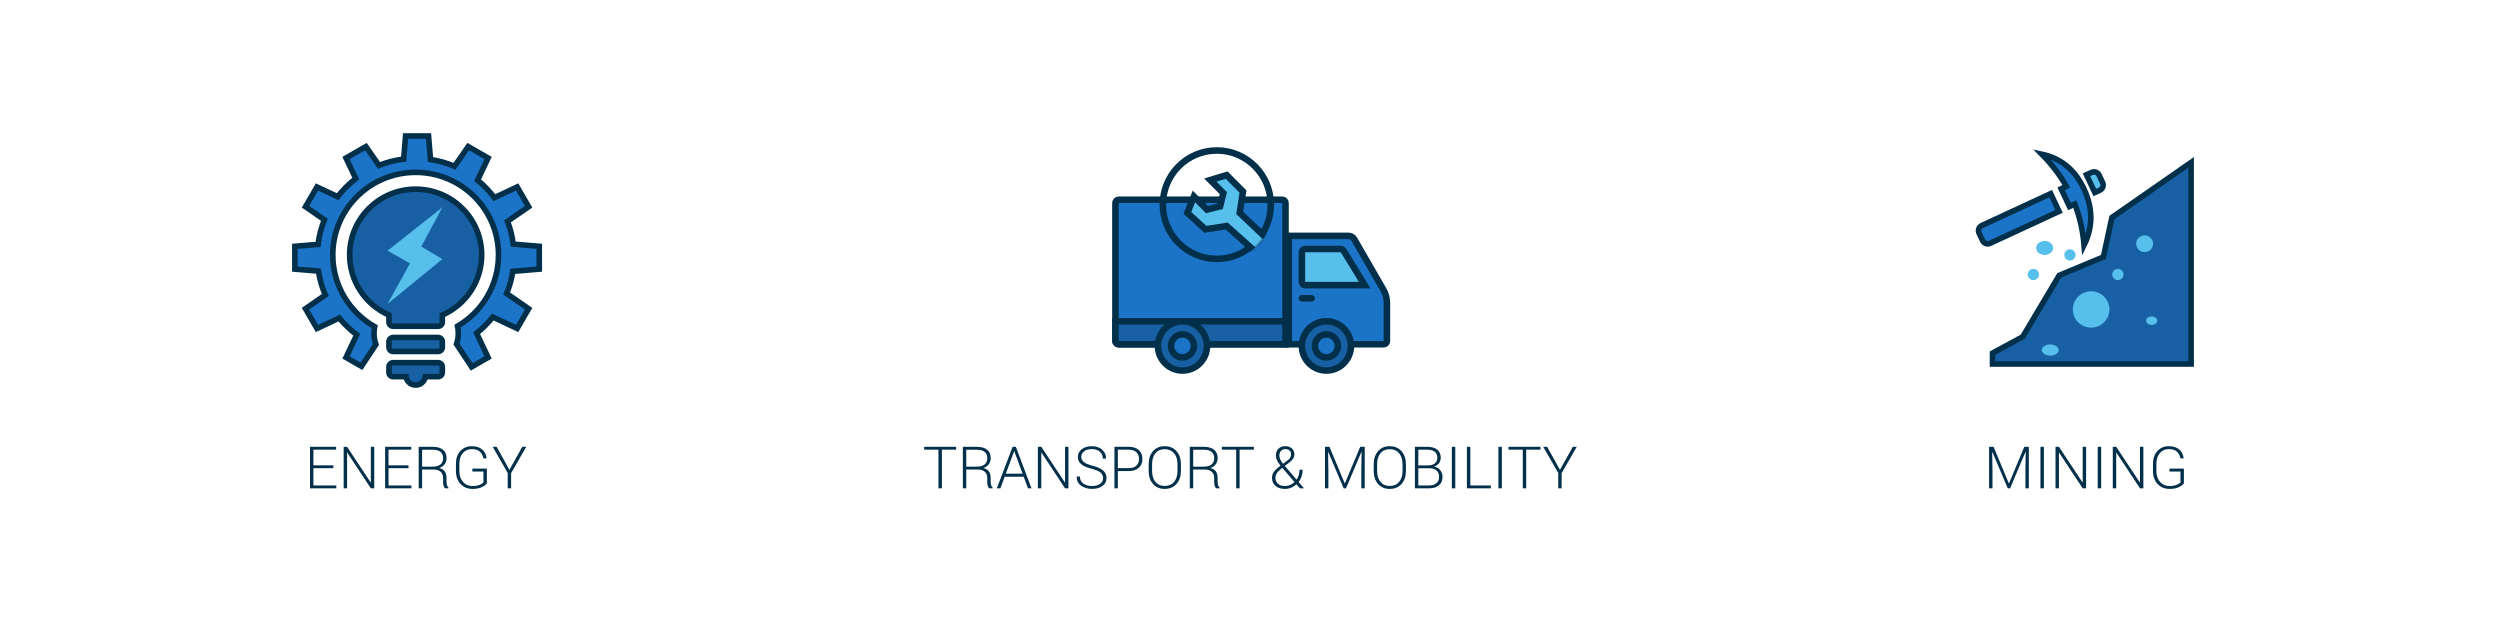 <?xml version="1.0" encoding="UTF-8"?>
<svg width="1070px" height="265px" viewBox="0 0 1070 265" version="1.1" xmlns="http://www.w3.org/2000/svg" xmlns:xlink="http://www.w3.org/1999/xlink">
    <title>footprint-3</title>
    <defs>
        <ellipse id="path-1" cx="24.5" cy="24.601" rx="24.5" ry="24.601"></ellipse>
    </defs>
    <g id="footprint-3" stroke="none" stroke-width="1" fill="none" fill-rule="evenodd">
        <path d="M143.936,209 L143.936,207.767 L134.134,207.767 L134.134,200.394 L142.691,200.394 L142.691,199.149 L134.134,199.149 L134.134,192.472 L143.875,192.472 L143.875,191.227 L132.681,191.227 L132.681,209 L143.936,209 Z M148.551,209 L148.551,193.729 L148.624,193.717 L158.719,209 L160.172,209 L160.172,191.227 L158.719,191.227 L158.719,206.473 L158.646,206.485 L148.551,191.227 L147.086,191.227 L147.086,209 L148.551,209 Z M176.09,209 L176.09,207.767 L166.287,207.767 L166.287,200.394 L174.844,200.394 L174.844,199.149 L166.287,199.149 L166.287,192.472 L176.029,192.472 L176.029,191.227 L164.835,191.227 L164.835,209 L176.09,209 Z M180.655,209 L180.655,200.968 L185.635,200.968 C186.897,200.968 187.88,201.283 188.583,201.914 C189.287,202.545 189.639,203.405 189.639,204.496 L189.639,204.496 L189.639,206.119 C189.639,206.689 189.7,207.238 189.823,207.767 C189.945,208.296 190.156,208.707 190.457,209 L190.457,209 L191.947,209 L191.947,208.707 C191.645,208.43 191.43,208.072 191.3,207.633 C191.169,207.193 191.104,206.697 191.104,206.144 L191.104,206.144 L191.104,204.471 C191.104,203.397 190.862,202.504 190.378,201.792 C189.894,201.08 189.102,200.585 188.004,200.309 C188.997,199.967 189.766,199.424 190.311,198.679 C190.856,197.934 191.129,197.09 191.129,196.146 C191.129,194.543 190.62,193.324 189.603,192.49 C188.586,191.656 187.125,191.239 185.22,191.239 L185.22,191.239 L179.202,191.239 L179.202,209 L180.655,209 Z M185.037,199.723 L180.655,199.723 L180.655,192.484 L185.22,192.484 C186.71,192.484 187.823,192.799 188.559,193.43 C189.296,194.061 189.664,194.962 189.664,196.134 C189.664,197.232 189.294,198.105 188.553,198.752 C187.812,199.399 186.641,199.723 185.037,199.723 L185.037,199.723 Z M202.213,209.256 C203.816,209.256 205.144,209.006 206.198,208.506 C207.252,208.005 207.978,207.466 208.377,206.888 L208.377,206.888 L208.377,200.565 L202.188,200.565 L202.188,201.81 L206.912,201.81 L206.912,206.449 C206.611,206.839 206.048,207.199 205.222,207.529 C204.396,207.859 203.393,208.023 202.213,208.023 C200.544,208.023 199.193,207.429 198.16,206.241 C197.126,205.053 196.61,203.531 196.61,201.676 L196.61,201.676 L196.61,198.392 C196.61,196.585 197.096,195.104 198.068,193.949 C199.041,192.793 200.325,192.215 201.92,192.215 C203.45,192.215 204.609,192.584 205.399,193.32 C206.188,194.057 206.689,195.019 206.9,196.207 L206.9,196.207 L208.255,196.207 L208.28,196.134 C208.109,194.604 207.484,193.361 206.406,192.405 C205.327,191.448 203.832,190.97 201.92,190.97 C199.918,190.97 198.288,191.662 197.031,193.045 C195.773,194.429 195.145,196.219 195.145,198.417 L195.145,198.417 L195.145,201.676 C195.145,203.914 195.806,205.737 197.128,207.145 C198.451,208.552 200.146,209.256 202.213,209.256 Z M218.753,209 L218.753,202.506 L225.235,191.227 L223.538,191.227 L218.033,201.102 L212.564,191.227 L210.867,191.227 L217.301,202.42 L217.301,209 L218.753,209 Z" id="ENERGY" fill="#02304A" fill-rule="nonzero"></path>
        <path d="M403.13,209 L403.13,192.472 L409.246,192.472 L409.246,191.227 L395.549,191.227 L395.549,192.472 L401.665,192.472 L401.665,209 L403.13,209 Z M413.555,209 L413.555,200.968 L418.535,200.968 C419.797,200.968 420.779,201.283 421.483,201.914 C422.187,202.545 422.539,203.405 422.539,204.496 L422.539,204.496 L422.539,206.119 C422.539,206.689 422.6,207.238 422.722,207.767 C422.844,208.296 423.056,208.707 423.357,209 L423.357,209 L424.846,209 L424.846,208.707 C424.545,208.43 424.329,208.072 424.199,207.633 C424.069,207.193 424.004,206.697 424.004,206.144 L424.004,206.144 L424.004,204.471 C424.004,203.397 423.762,202.504 423.278,201.792 C422.793,201.08 422.002,200.585 420.903,200.309 C421.896,199.967 422.665,199.424 423.21,198.679 C423.756,197.934 424.028,197.09 424.028,196.146 C424.028,194.543 423.52,193.324 422.502,192.49 C421.485,191.656 420.024,191.239 418.12,191.239 L418.12,191.239 L412.102,191.239 L412.102,209 L413.555,209 Z M417.937,199.723 L413.555,199.723 L413.555,192.484 L418.12,192.484 C419.609,192.484 420.722,192.799 421.459,193.43 C422.195,194.061 422.563,194.962 422.563,196.134 C422.563,197.232 422.193,198.105 421.453,198.752 C420.712,199.399 419.54,199.723 417.937,199.723 L417.937,199.723 Z M428.167,209 L429.998,204.044 L438.14,204.044 L439.971,209 L441.484,209 L434.783,191.227 L433.403,191.227 L426.653,209 L428.167,209 Z M437.664,202.738 L430.486,202.738 L434.05,193.119 L434.124,193.119 L437.664,202.738 Z M445.671,209 L445.671,193.729 L445.745,193.717 L455.84,209 L457.292,209 L457.292,191.227 L455.84,191.227 L455.84,206.473 L455.767,206.485 L445.671,191.227 L444.207,191.227 L444.207,209 L445.671,209 Z M467.412,209.256 C469.211,209.256 470.69,208.837 471.849,207.999 C473.009,207.161 473.589,206.034 473.589,204.618 C473.589,203.259 473.09,202.164 472.094,201.334 C471.097,200.504 469.642,199.845 467.729,199.356 C465.915,198.901 464.637,198.374 463.896,197.776 C463.156,197.177 462.786,196.431 462.786,195.536 C462.786,194.592 463.186,193.802 463.988,193.167 C464.79,192.533 465.903,192.215 467.327,192.215 C468.767,192.215 469.908,192.598 470.751,193.363 C471.593,194.128 472.014,195.104 472.014,196.292 L472.014,196.292 L473.357,196.292 L473.394,196.219 C473.426,194.754 472.881,193.513 471.758,192.496 C470.635,191.479 469.158,190.97 467.327,190.97 C465.569,190.97 464.13,191.397 463.011,192.252 C461.892,193.106 461.333,194.213 461.333,195.572 C461.333,196.899 461.833,197.953 462.834,198.734 C463.835,199.515 465.308,200.15 467.253,200.638 C469.052,201.11 470.313,201.653 471.038,202.268 C471.762,202.882 472.124,203.674 472.124,204.642 C472.124,205.659 471.691,206.477 470.824,207.096 C469.957,207.714 468.82,208.023 467.412,208.023 C466.012,208.023 464.796,207.69 463.762,207.022 C462.729,206.355 462.212,205.33 462.212,203.946 L462.212,203.946 L460.869,203.946 L460.845,204.02 C460.804,205.729 461.445,207.029 462.767,207.92 C464.09,208.811 465.638,209.256 467.412,209.256 Z M478.435,209 L478.435,201.615 L483.098,201.615 C484.962,201.615 486.404,201.143 487.426,200.199 C488.447,199.255 488.958,197.993 488.958,196.415 C488.958,194.852 488.447,193.597 487.426,192.649 C486.404,191.701 484.962,191.227 483.098,191.227 L483.098,191.227 L476.982,191.227 L476.982,209 L478.435,209 Z M483.098,200.37 L478.435,200.37 L478.435,192.472 L483.098,192.472 C484.571,192.472 485.674,192.848 486.406,193.601 C487.139,194.354 487.505,195.3 487.505,196.439 C487.505,197.57 487.137,198.508 486.4,199.253 C485.664,199.997 484.563,200.37 483.098,200.37 L483.098,200.37 Z M498.479,209.256 C500.595,209.256 502.281,208.548 503.539,207.132 C504.796,205.716 505.425,203.861 505.425,201.566 L505.425,201.566 L505.425,198.673 C505.425,196.386 504.794,194.531 503.533,193.106 C502.271,191.682 500.583,190.97 498.467,190.97 C496.383,190.97 494.723,191.682 493.486,193.106 C492.249,194.531 491.631,196.386 491.631,198.673 L491.631,198.673 L491.631,201.566 C491.631,203.861 492.251,205.716 493.492,207.132 C494.733,208.548 496.396,209.256 498.479,209.256 Z M498.479,207.987 C496.786,207.987 495.466,207.401 494.518,206.229 C493.57,205.057 493.096,203.503 493.096,201.566 L493.096,201.566 L493.096,198.648 C493.096,196.728 493.568,195.182 494.512,194.01 C495.456,192.838 496.774,192.252 498.467,192.252 C500.192,192.252 501.541,192.838 502.513,194.01 C503.486,195.182 503.972,196.728 503.972,198.648 L503.972,198.648 L503.972,201.566 C503.972,203.511 503.49,205.067 502.526,206.235 C501.561,207.403 500.212,207.987 498.479,207.987 Z M510.686,209 L510.686,200.968 L515.667,200.968 C516.928,200.968 517.911,201.283 518.615,201.914 C519.318,202.545 519.67,203.405 519.67,204.496 L519.67,204.496 L519.67,206.119 C519.67,206.689 519.731,207.238 519.854,207.767 C519.976,208.296 520.187,208.707 520.488,209 L520.488,209 L521.978,209 L521.978,208.707 C521.676,208.43 521.461,208.072 521.331,207.633 C521.2,207.193 521.135,206.697 521.135,206.144 L521.135,206.144 L521.135,204.471 C521.135,203.397 520.893,202.504 520.409,201.792 C519.925,201.08 519.133,200.585 518.035,200.309 C519.028,199.967 519.797,199.424 520.342,198.679 C520.887,197.934 521.16,197.09 521.16,196.146 C521.16,194.543 520.651,193.324 519.634,192.49 C518.617,191.656 517.156,191.239 515.251,191.239 L515.251,191.239 L509.233,191.239 L509.233,209 L510.686,209 Z M515.068,199.723 L510.686,199.723 L510.686,192.484 L515.251,192.484 C516.741,192.484 517.854,192.799 518.59,193.43 C519.327,194.061 519.695,194.962 519.695,196.134 C519.695,197.232 519.325,198.105 518.584,198.752 C517.843,199.399 516.672,199.723 515.068,199.723 L515.068,199.723 Z M530.547,209 L530.547,192.472 L536.663,192.472 L536.663,191.227 L522.966,191.227 L522.966,192.472 L529.082,192.472 L529.082,209 L530.547,209 Z M549.944,209.256 C550.896,209.256 551.783,209.085 552.605,208.744 C553.427,208.402 554.184,207.914 554.875,207.279 L554.875,207.279 L556.365,209 L558.037,209 L558.062,208.939 L555.803,206.302 C556.365,205.594 556.794,204.803 557.091,203.928 C557.388,203.053 557.537,202.095 557.537,201.053 L557.537,201.053 L556.194,201.053 C556.194,201.867 556.084,202.632 555.864,203.348 C555.645,204.064 555.335,204.711 554.937,205.289 L554.937,205.289 L549.907,199.417 L551.848,197.928 C552.54,197.399 553.069,196.87 553.435,196.341 C553.801,195.812 553.984,195.182 553.984,194.449 C553.984,193.448 553.641,192.618 552.953,191.959 C552.265,191.3 551.335,190.97 550.164,190.97 C548.902,190.97 547.909,191.32 547.185,192.02 C546.461,192.72 546.099,193.713 546.099,194.999 C546.099,195.707 546.257,196.396 546.575,197.068 C546.892,197.739 547.38,198.482 548.04,199.295 L548.04,199.295 L547.856,199.43 C546.742,200.243 545.889,201.043 545.299,201.828 C544.709,202.614 544.414,203.495 544.414,204.471 C544.414,205.92 544.91,207.079 545.903,207.95 C546.896,208.821 548.243,209.256 549.944,209.256 Z M549.126,198.49 C548.597,197.839 548.204,197.224 547.948,196.646 C547.692,196.069 547.563,195.511 547.563,194.974 C547.563,194.193 547.789,193.538 548.241,193.009 C548.693,192.48 549.333,192.215 550.164,192.215 C550.929,192.215 551.525,192.427 551.952,192.85 C552.379,193.273 552.593,193.806 552.593,194.449 C552.593,194.905 552.493,195.332 552.294,195.731 C552.094,196.13 551.759,196.512 551.287,196.878 L551.287,196.878 L549.126,198.49 Z M549.944,208.023 C548.625,208.023 547.618,207.684 546.923,207.004 C546.227,206.325 545.879,205.48 545.879,204.471 C545.879,203.95 546.04,203.381 546.361,202.762 C546.683,202.144 547.315,201.452 548.259,200.687 L548.259,200.687 L548.833,200.248 C548.849,200.28 548.872,200.311 548.9,200.339 L548.9,200.339 L549.004,200.443 L554.058,206.327 C553.488,206.872 552.847,207.291 552.135,207.584 C551.423,207.877 550.693,208.023 549.944,208.023 Z M568.547,209 L568.547,201.151 L568.413,193.436 L568.486,193.424 L575.078,209 L576.091,209 L582.695,193.351 L582.769,193.375 L582.646,201.151 L582.646,209 L584.099,209 L584.099,191.227 L582.17,191.227 L575.615,206.876 L575.542,206.876 L569.011,191.227 L567.095,191.227 L567.095,209 L568.547,209 Z M594.792,209.256 C596.908,209.256 598.595,208.548 599.852,207.132 C601.11,205.716 601.738,203.861 601.738,201.566 L601.738,201.566 L601.738,198.673 C601.738,196.386 601.108,194.531 599.846,193.106 C598.585,191.682 596.896,190.97 594.78,190.97 C592.697,190.97 591.037,191.682 589.8,193.106 C588.563,194.531 587.944,196.386 587.944,198.673 L587.944,198.673 L587.944,201.566 C587.944,203.861 588.565,205.716 589.806,207.132 C591.047,208.548 592.709,209.256 594.792,209.256 Z M594.792,207.987 C593.1,207.987 591.779,207.401 590.831,206.229 C589.883,205.057 589.409,203.503 589.409,201.566 L589.409,201.566 L589.409,198.648 C589.409,196.728 589.881,195.182 590.825,194.01 C591.769,192.838 593.088,192.252 594.78,192.252 C596.506,192.252 597.854,192.838 598.827,194.01 C599.799,195.182 600.286,196.728 600.286,198.648 L600.286,198.648 L600.286,201.566 C600.286,203.511 599.803,205.067 598.839,206.235 C597.875,207.403 596.526,207.987 594.792,207.987 Z M611.724,209 C613.449,209 614.826,208.573 615.856,207.718 C616.885,206.864 617.4,205.643 617.4,204.056 C617.4,202.982 617.062,202.034 616.387,201.212 C615.711,200.39 614.832,199.881 613.75,199.686 C614.637,199.426 615.339,198.958 615.856,198.282 C616.372,197.607 616.631,196.813 616.631,195.902 C616.631,194.339 616.116,193.17 615.087,192.392 C614.057,191.615 612.619,191.227 610.771,191.227 L610.771,191.227 L605.583,191.227 L605.583,209 L611.724,209 Z M611.125,199.198 L607.036,199.198 L607.036,192.472 L610.771,192.472 C612.204,192.472 613.294,192.754 614.043,193.32 C614.792,193.886 615.166,194.73 615.166,195.853 C615.166,196.952 614.814,197.784 614.11,198.349 C613.406,198.915 612.411,199.198 611.125,199.198 L611.125,199.198 Z M611.724,207.767 L607.036,207.767 L607.036,200.431 L611.956,200.431 C613.25,200.431 614.236,200.772 614.916,201.456 C615.595,202.14 615.935,203.014 615.935,204.081 C615.935,205.244 615.561,206.15 614.812,206.797 C614.063,207.444 613.034,207.767 611.724,207.767 L611.724,207.767 Z M622.856,209 L622.856,191.227 L621.392,191.227 L621.392,209 L622.856,209 Z M638.091,209 L638.091,207.767 L629.302,207.767 L629.302,191.227 L627.837,191.227 L627.837,209 L638.091,209 Z M642.791,209 L642.791,191.227 L641.326,191.227 L641.326,209 L642.791,209 Z M653.215,209 L653.215,192.472 L659.331,192.472 L659.331,191.227 L645.635,191.227 L645.635,192.472 L651.75,192.472 L651.75,209 L653.215,209 Z M668.376,209 L668.376,202.506 L674.858,191.227 L673.162,191.227 L667.656,201.102 L662.188,191.227 L660.491,191.227 L666.924,202.42 L666.924,209 L668.376,209 Z" id="TRANSPORT&amp;MOBILITY" fill="#02304A" fill-rule="nonzero"></path>
        <g id="Group-13" transform="translate(476, 63)">
            <g id="Group-10" transform="translate(0, 21.087)" stroke="#02304A" stroke-width="2.8">
                <path d="M101.173,16.864 C101.674,16.864 102.155,16.997 102.574,17.239 C102.993,17.481 103.349,17.832 103.599,18.265 L103.599,18.265 L116.103,39.952 C117.084,41.653 117.6,43.582 117.6,45.546 L117.6,45.546 L117.6,61.867 C117.6,62.253 117.443,62.603 117.19,62.857 C116.937,63.11 116.587,63.267 116.2,63.267 L116.2,63.267 L75.6,63.267 L75.6,16.864 Z" id="Rectangle" fill="#1B74C7"></path>
                <path d="M72.8,1.4 C73.187,1.4 73.537,1.557 73.79,1.81 C74.043,2.063 74.2,2.413 74.2,2.8 L74.2,2.8 L74.2,63.267 L2.8,63.267 C2.413,63.267 2.063,63.11 1.81,62.857 C1.557,62.603 1.4,62.253 1.4,61.867 L1.4,61.867 L1.4,2.8 C1.4,2.413 1.557,2.063 1.81,1.81 C2.063,1.557 2.413,1.4 2.8,1.4 L2.8,1.4 Z" id="Rectangle" fill="#1B74C7"></path>
                <path d="M74.2,53.414 L74.2,63.267 L2.8,63.267 C2.413,63.267 2.063,63.11 1.81,62.857 C1.557,62.603 1.4,62.253 1.4,61.867 L1.4,61.867 L1.4,53.414 L74.2,53.414 Z" id="Rectangle" fill="#1760A4"></path>
                <path d="M97.832,22.487 C98.319,22.487 98.771,22.74 99.026,23.155 L99.026,23.155 L108.1,37.962 L82.6,37.962 C82.213,37.962 81.863,37.806 81.61,37.552 C81.357,37.299 81.2,36.949 81.2,36.562 L81.2,36.562 L81.2,23.887 C81.2,23.5 81.357,23.15 81.61,22.897 C81.863,22.644 82.213,22.487 82.6,22.487 L82.6,22.487 Z" id="Rectangle" fill="#57BFEC"></path>
            </g>
            <g id="Path-660" transform="translate(20.3, 0)">
                <mask id="mask-2" fill="white">
                    <use xlink:href="#path-1"></use>
                </mask>
                <ellipse stroke="#02304A" stroke-width="2.8" cx="24.5" cy="24.601" rx="23.1" ry="23.201"></ellipse>
                <polygon stroke="#02304A" stroke-width="2.8" fill="#57BFEC" mask="url(#mask-2)" points="41.3 44.986 28.7 33.739 19.6 35.145 11.9 28.116 14.7 21.087 20.3 26.71 25.9 25.304 27.3 19.681 21.7 14.058 28.7 11.949 35.7 18.978 34.3 28.116 46.2 39.362"></polygon>
            </g>
            <g id="Group-11" transform="translate(18.2, 73.101)" stroke="#02304A" stroke-width="2.8">
                <ellipse id="Oval" fill="#1760A4" cx="11.9" cy="11.949" rx="10.5" ry="10.549"></ellipse>
                <ellipse id="Oval" fill="#1B74C7" cx="11.9" cy="11.949" rx="4.9" ry="4.926"></ellipse>
            </g>
            <g id="Group-12" transform="translate(79.8, 73.101)" stroke="#02304A" stroke-width="2.8">
                <ellipse id="Oval-Copy" fill="#1760A4" cx="11.9" cy="11.949" rx="10.5" ry="10.549"></ellipse>
                <ellipse id="Oval" fill="#1B74C7" cx="11.9" cy="11.949" rx="4.9" ry="4.926"></ellipse>
            </g>
            <rect id="Rectangle" fill="#02304A" x="79.8" y="63.261" width="7" height="2.812" rx="1.4"></rect>
        </g>
        <path d="M852.784,209 L852.784,201.151 L852.65,193.436 L852.723,193.424 L859.315,209 L860.328,209 L866.932,193.351 L867.005,193.375 L866.883,201.151 L866.883,209 L868.336,209 L868.336,191.227 L866.407,191.227 L859.852,206.876 L859.779,206.876 L853.248,191.227 L851.332,191.227 L851.332,209 L852.784,209 Z M874.781,209 L874.781,191.227 L873.316,191.227 L873.316,209 L874.781,209 Z M881.227,209 L881.227,193.729 L881.3,193.717 L891.395,209 L892.848,209 L892.848,191.227 L891.395,191.227 L891.395,206.473 L891.322,206.485 L881.227,191.227 L879.762,191.227 L879.762,209 L881.227,209 Z M899.293,209 L899.293,191.227 L897.828,191.227 L897.828,209 L899.293,209 Z M905.738,209 L905.738,193.729 L905.812,193.717 L915.907,209 L917.359,209 L917.359,191.227 L915.907,191.227 L915.907,206.473 L915.833,206.485 L905.738,191.227 L904.273,191.227 L904.273,209 L905.738,209 Z M928.541,209.256 C930.144,209.256 931.473,209.006 932.527,208.506 C933.58,208.005 934.307,207.466 934.706,206.888 L934.706,206.888 L934.706,200.565 L928.517,200.565 L928.517,201.81 L933.241,201.81 L933.241,206.449 C932.94,206.839 932.376,207.199 931.55,207.529 C930.724,207.859 929.721,208.023 928.541,208.023 C926.873,208.023 925.522,207.429 924.488,206.241 C923.455,205.053 922.938,203.531 922.938,201.676 L922.938,201.676 L922.938,198.392 C922.938,196.585 923.424,195.104 924.397,193.949 C925.369,192.793 926.653,192.215 928.248,192.215 C929.778,192.215 930.938,192.584 931.727,193.32 C932.516,194.057 933.017,195.019 933.229,196.207 L933.229,196.207 L934.583,196.207 L934.608,196.134 C934.437,194.604 933.812,193.361 932.734,192.405 C931.656,191.448 930.16,190.97 928.248,190.97 C926.246,190.97 924.616,191.662 923.359,193.045 C922.102,194.429 921.473,196.219 921.473,198.417 L921.473,198.417 L921.473,201.676 C921.473,203.914 922.134,205.737 923.457,207.145 C924.779,208.552 926.474,209.256 928.541,209.256 Z" id="MINING" fill="#02304A" fill-rule="nonzero"></path>
        <g id="Group-10" transform="translate(125, 57)">
            <path d="M58.408,1.2 L59.25,11.257 C62.842,11.798 66.285,12.792 69.518,14.178 L69.518,14.178 L75.4,5.736 L83.898,10.624 L79.398,20.136 C82.094,22.316 84.515,24.822 86.599,27.593 L86.599,27.593 L96.34,23.019 L101.244,31.481 L92.214,37.724 C93.404,40.821 94.235,44.094 94.658,47.493 L94.658,47.493 L105.8,48.418 L105.8,58.187 L94.489,59.127 C93.979,62.435 93.08,65.615 91.841,68.621 L91.841,68.621 L101.244,75.124 L96.34,83.586 L85.92,78.692 C83.885,81.253 81.557,83.573 78.986,85.599 L78.986,85.599 L83.898,95.981 L76.86,100.028 L70.4,90.281 C70.878,88.883 71.149,87.309 71.149,85.643 C71.149,84.582 71.039,83.559 70.837,82.594 C76.04,79.549 80.394,75.219 83.461,70.042 C86.575,64.784 88.363,58.652 88.363,52.104 C88.363,42.346 84.393,33.511 77.974,27.116 C71.557,20.722 62.691,16.767 52.899,16.767 C43.106,16.767 34.241,20.722 27.824,27.116 C21.405,33.511 17.435,42.346 17.435,52.104 C17.435,58.732 19.266,64.933 22.451,70.233 C25.589,75.455 30.042,79.802 35.353,82.821 C35.179,83.719 35.086,84.665 35.086,85.643 C35.086,87.374 35.378,89.005 35.892,90.444 L35.892,90.444 L29.704,99.777 L23.102,95.981 L27.693,86.275 C24.912,84.199 22.397,81.788 20.208,79.103 L20.208,79.103 L10.66,83.586 L5.756,75.124 L14.229,69.264 C12.836,66.041 11.837,62.608 11.293,59.026 L11.293,59.026 L1.2,58.187 L1.2,48.418 L11.127,47.593 C11.576,43.918 12.501,40.39 13.841,37.072 L13.841,37.072 L5.756,31.481 L10.66,23.019 L19.516,27.177 C21.754,24.277 24.365,21.676 27.276,19.447 L27.276,19.447 L23.102,10.624 L31.6,5.735 L37.214,13.791 C40.541,12.459 44.08,11.538 47.765,11.091 L47.765,11.091 L48.593,1.2 L58.408,1.2 Z" id="Combined-Shape" stroke="#02304A" stroke-width="2.4" fill="#1B74C7"></path>
            <path d="M62.522,98.222 C63.02,98.222 63.47,98.423 63.795,98.749 C64.121,99.075 64.322,99.525 64.322,100.022 L64.322,100.022 L64.322,102.407 C64.322,102.904 64.121,103.354 63.795,103.679 C63.47,104.005 63.02,104.207 62.522,104.207 L62.522,104.207 L57.064,104.208 C56.893,105.374 56.243,106.384 55.321,107.034 C54.636,107.517 53.8,107.8 52.899,107.8 C51.997,107.8 51.162,107.517 50.477,107.034 C49.555,106.384 48.905,105.374 48.734,104.208 L48.734,104.208 L43.275,104.207 C42.778,104.207 42.328,104.005 42.002,103.679 C41.677,103.354 41.475,102.904 41.475,102.407 L41.475,102.407 L41.475,100.022 C41.475,99.525 41.677,99.075 42.002,98.749 C42.328,98.423 42.778,98.222 43.275,98.222 L43.275,98.222 Z M62.522,87.442 C63.02,87.442 63.47,87.643 63.795,87.969 C64.121,88.295 64.322,88.745 64.322,89.242 L64.322,89.242 L64.322,91.626 C64.322,92.123 64.121,92.573 63.795,92.899 C63.47,93.225 63.02,93.426 62.522,93.426 L62.522,93.426 L43.275,93.426 C42.778,93.426 42.328,93.225 42.002,92.899 C41.677,92.573 41.475,92.123 41.475,91.626 L41.475,91.626 L41.475,89.242 C41.475,88.745 41.677,88.295 42.002,87.969 C42.328,87.643 42.778,87.442 43.275,87.442 L43.275,87.442 Z M52.899,23.958 C60.702,23.958 67.766,27.109 72.88,32.204 C77.992,37.297 81.154,44.333 81.154,52.104 C81.154,57.626 79.558,62.777 76.8,67.123 C73.816,71.824 69.474,75.584 64.323,77.856 L64.323,77.856 L64.322,80.846 C64.322,81.343 64.121,81.793 63.795,82.119 C63.47,82.445 63.02,82.646 62.522,82.646 L62.522,82.646 L43.275,82.646 C42.778,82.646 42.328,82.445 42.002,82.119 C41.677,81.793 41.475,81.343 41.475,80.846 L41.475,80.846 L41.475,77.856 C36.324,75.584 31.981,71.824 28.998,67.123 C26.24,62.777 24.644,57.626 24.644,52.104 C24.644,44.333 27.806,37.297 32.918,32.204 C38.032,27.109 45.096,23.958 52.899,23.958 Z" id="bulb" stroke="#02304A" stroke-width="2.4" fill="#1760A4"></path>
            <polygon id="Path-658" fill="#57BFEC" points="40.876 73.066 64.32 53.901 55.303 48.511 64.32 31.742 40.876 50.308 50.494 55.698"></polygon>
        </g>
        <g id="Group" transform="translate(846, 66)">
            <path d="M91.8,3.493 L91.8,89.8 L6.798,89.8 L6.798,85.129 L19.721,78.128 L35.359,51.843 L54.258,43.972 L57.907,27.057 L91.8,3.493 Z" id="Path-662" stroke="#02304A" stroke-width="2.4" fill="#1760A4"></path>
            <path d="M27.901,0 C36.127,1.739 42.155,6.728 45.984,14.967 C49.812,23.206 49.812,31.189 45.984,38.914 C45.484,32.712 44.157,26.853 42.001,21.336 L39.733,22.387 L36.166,14.79 L38.397,13.757 C35.632,8.868 32.134,4.282 27.901,0 Z" id="Combined-Shape" stroke="#02304A" stroke-width="2.4" fill="#1B74C7"></path>
            <path d="M2.568,23.779 L35.074,23.864 L35.074,23.864 L35.096,32.256 L2.565,32.171 C1.244,32.168 0.175,31.098 0.171,29.777 L0.162,26.186 C0.158,24.86 1.23,23.783 2.556,23.779 C2.56,23.779 2.564,23.779 2.568,23.779 Z" id="Rectangle" stroke="#02304A" stroke-width="2.4" fill="#1B74C7" transform="translate(17.626, 28.014) rotate(-25) translate(-17.626, -28.014) "></path>
            <path d="M48.566,7.388 L50.994,7.394 C52.315,7.397 53.385,8.467 53.388,9.788 L53.397,13.379 C53.401,14.705 52.329,15.782 51.004,15.786 C51,15.786 50.995,15.786 50.991,15.786 L48.587,15.779 L48.587,15.779 L48.566,7.388 Z" id="Rectangle-Copy-2" stroke="#02304A" stroke-width="2.4" fill="#57BFEC" transform="translate(50.985, 11.59) rotate(-25) translate(-50.985, -11.59) "></path>
            <ellipse id="Oval" fill="#57BFEC" cx="29.106" cy="40.112" rx="3.617" ry="2.993"></ellipse>
            <ellipse id="Oval-Copy" fill="#57BFEC" cx="24.284" cy="51.487" rx="2.411" ry="2.395"></ellipse>
            <ellipse id="Oval-Copy-2" fill="#57BFEC" cx="39.956" cy="43.105" rx="2.411" ry="2.395"></ellipse>
            <ellipse id="Oval" fill="#57BFEC" cx="48.998" cy="66.454" rx="7.836" ry="7.783"></ellipse>
            <ellipse id="Oval-Copy-3" fill="#57BFEC" cx="71.903" cy="38.316" rx="3.617" ry="3.592"></ellipse>
            <ellipse id="Oval-Copy-4" fill="#57BFEC" cx="74.917" cy="71.243" rx="2.411" ry="1.796"></ellipse>
            <ellipse id="Oval-Copy-5" fill="#57BFEC" cx="60.45" cy="51.487" rx="2.411" ry="2.395"></ellipse>
            <ellipse id="Oval-Copy-6" fill="#57BFEC" cx="31.517" cy="83.816" rx="3.617" ry="2.395"></ellipse>
        </g>
    </g>
</svg>